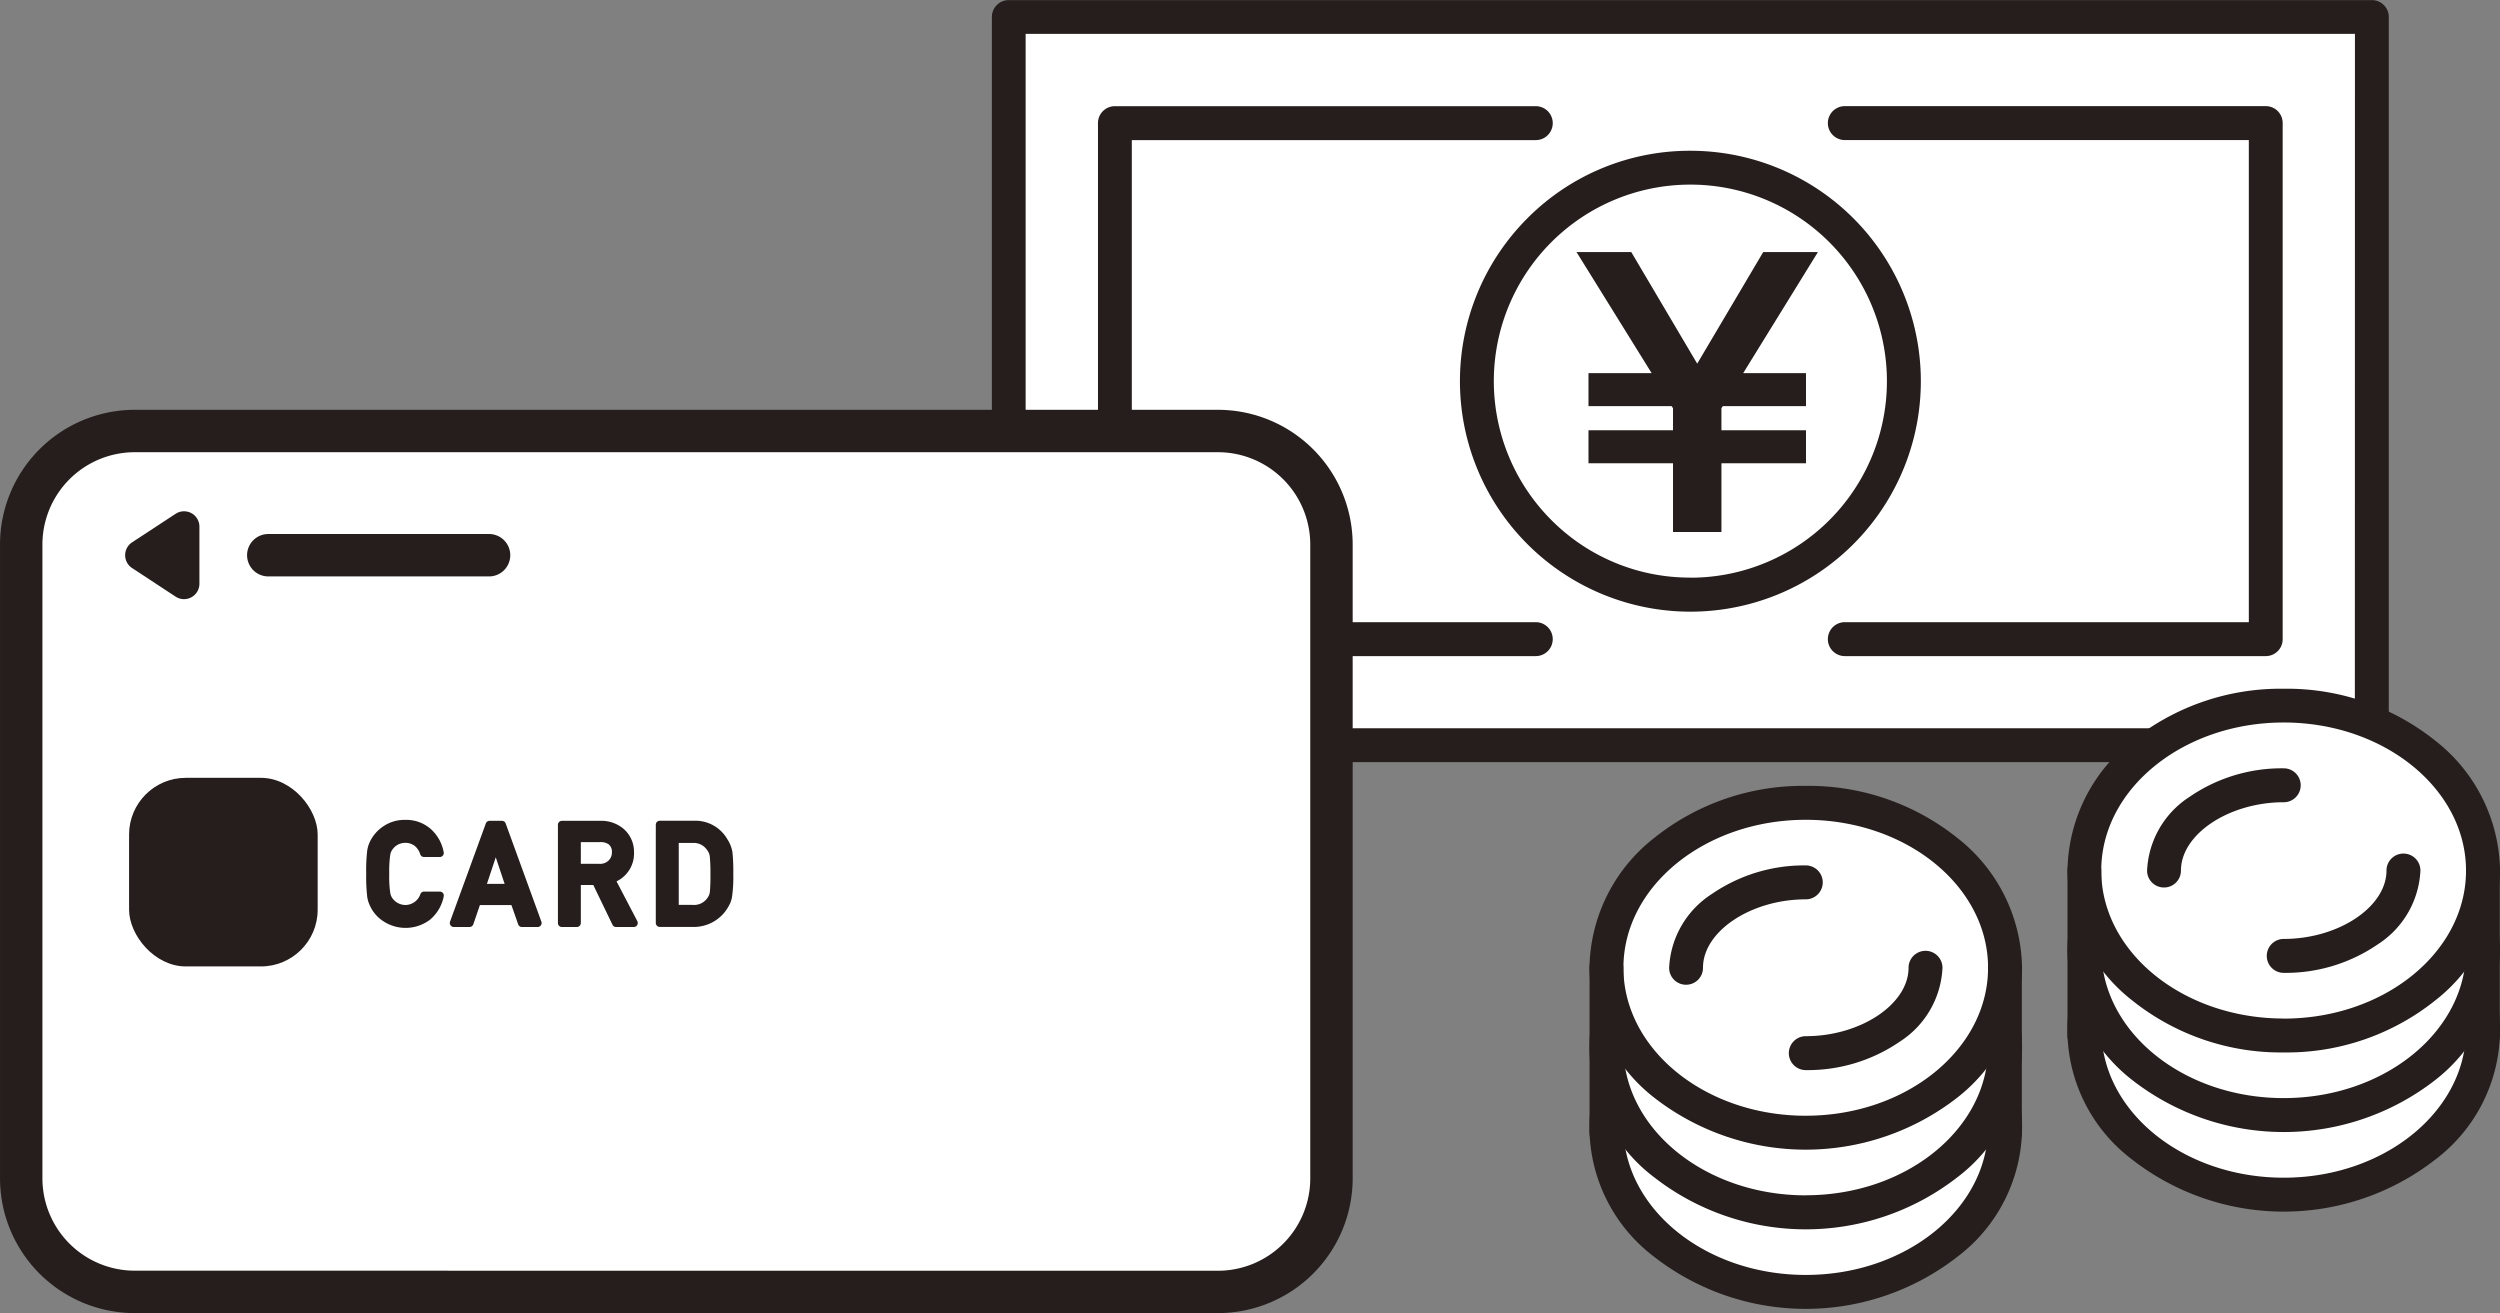 <svg xmlns="http://www.w3.org/2000/svg" width="148.094" height="77.784" viewBox="0 0 148.094 77.784">
  <rect x="0" y="0" width="148.094" height="77.784" fill="#808080" stroke="none"/>
  <defs>
    <style>
      .cls-1 {
        fill: #fff;
      }

      .cls-2 {
        fill: #251e1c;
      }
    </style>
  </defs>
  <g id="アートワーク_81" data-name="アートワーク 81" transform="translate(74.173 38.767)">
    <g id="グループ_2725" data-name="グループ 2725" transform="translate(-72.916 -37.761)">
      <g id="グループ_2722" data-name="グループ 2722" transform="translate(58.499)">
        <rect id="長方形_897" data-name="長方形 897" class="cls-1" width="80.75" height="43.14"/>
        <path id="長方形_897_-_アウトライン" data-name="長方形 897 - アウトライン" class="cls-2" d="M0-1H80.75a1,1,0,0,1,1,1V43.14a1,1,0,0,1-1,1H0a1,1,0,0,1-1-1V0A1,1,0,0,1,0-1ZM79.745,1H1V42.136h78.74Z"/>
        <path id="パス_10306" data-name="パス 10306" class="cls-2" d="M51.222,34.476H26.289a1,1,0,0,1-1-1V2.9a1,1,0,0,1,1-1H51.223a1,1,0,0,1,0,2.01H27.293V32.466H51.222a1,1,0,0,1,0,2.01Z" transform="translate(-20.003 3.384)"/>
        <path id="パス_10307" data-name="パス 10307" class="cls-2" d="M68.437,34.476H43.5a1,1,0,0,1,0-2.01H67.432V3.907H43.5a1,1,0,0,1,0-2.01H68.437a1,1,0,0,1,1,1V33.471A1,1,0,0,1,68.437,34.476Z" transform="translate(6.027 3.384)"/>
        <path id="楕円形_117" data-name="楕円形 117" class="cls-2" d="M12.645-1A13.65,13.65,0,0,1,26.3,12.645,13.65,13.65,0,0,1,2.993,22.3a13.65,13.65,0,0,1,0-19.3A13.561,13.561,0,0,1,12.645-1Zm0,25.29A11.64,11.64,0,0,0,20.876,4.414,11.64,11.64,0,0,0,4.414,20.876,11.564,11.564,0,0,0,12.645,24.285Z" transform="translate(27.73 8.925)"/>
        <g id="グループ_2719" data-name="グループ 2719" transform="translate(33.634 13.927)">
          <path id="パス_10308" data-name="パス 10308" class="cls-2" d="M37.883,18.455V16.5H42.89V15.191l-.083-.123H37.883V13.114h3.741l-4.449-7.17h3.243l3.906,6.609,3.909-6.609h3.241l-4.426,7.17h3.72v1.954H45.842l-.083.123V16.5h5.009v1.952H45.759v4.075H42.89V18.455Z" transform="translate(-37.175 -5.944)"/>
        </g>
        <g id="グループ_2720" data-name="グループ 2720" transform="translate(35.405 46.553)">
          <path id="パス_10309" data-name="パス 10309" class="cls-1" d="M49.687,22.684c-6.522,0-11.807,4.376-11.807,9.772s5.286,9.77,11.807,9.77,11.81-4.374,11.81-9.77S56.209,22.684,49.687,22.684Z" transform="translate(-37.88 -13.256)"/>
          <path id="パス_10309_-_アウトライン" data-name="パス 10309 - アウトライン" class="cls-2" d="M49.687,21.679a14.08,14.08,0,0,1,8.991,3.093,9.631,9.631,0,0,1,0,15.367,14.616,14.616,0,0,1-17.981,0,9.633,9.633,0,0,1,0-15.366A14.076,14.076,0,0,1,49.687,21.679Zm0,19.542c5.958,0,10.8-3.932,10.8-8.765s-4.847-8.767-10.8-8.767-10.8,3.933-10.8,8.767S43.731,41.221,49.687,41.221Z" transform="translate(-37.88 -13.256)"/>
          <path id="パス_10310" data-name="パス 10310" class="cls-1" d="M49.687,20.808c-6.522,0-11.807,4.374-11.807,9.77s5.286,9.77,11.807,9.77,11.81-4.374,11.81-9.77S56.209,20.808,49.687,20.808Z" transform="translate(-37.88 -16.093)"/>
          <path id="パス_10310_-_アウトライン" data-name="パス 10310 - アウトライン" class="cls-2" d="M49.687,19.8A14.083,14.083,0,0,1,58.678,22.9a9.63,9.63,0,0,1,0,15.365,14.616,14.616,0,0,1-17.981,0,9.632,9.632,0,0,1,0-15.365A14.079,14.079,0,0,1,49.687,19.8Zm0,19.539c5.958,0,10.8-3.932,10.8-8.765s-4.847-8.765-10.8-8.765-10.8,3.932-10.8,8.765S43.731,39.343,49.687,39.343Z" transform="translate(-37.88 -16.093)"/>
          <path id="パス_10311" data-name="パス 10311" class="cls-1" d="M49.687,18.931c-6.522,0-11.807,4.374-11.807,9.77s5.286,9.77,11.807,9.77S61.5,34.1,61.5,28.7,56.209,18.931,49.687,18.931Z" transform="translate(-37.88 -18.931)"/>
          <path id="パス_10311_-_アウトライン" data-name="パス 10311 - アウトライン" class="cls-2" d="M49.687,17.926a14.083,14.083,0,0,1,8.991,3.092A9.932,9.932,0,0,1,62.5,28.7a9.932,9.932,0,0,1-3.824,7.683,14.616,14.616,0,0,1-17.981,0A9.933,9.933,0,0,1,36.875,28.7,9.933,9.933,0,0,1,40.7,21.018,14.079,14.079,0,0,1,49.687,17.926Zm0,19.539c5.958,0,10.8-3.932,10.8-8.765s-4.847-8.765-10.8-8.765-10.8,3.932-10.8,8.765S43.731,37.466,49.687,37.466Z" transform="translate(-37.88 -18.931)"/>
          <path id="パス_10312" data-name="パス 10312" class="cls-2" d="M42.581,28.882a1,1,0,0,1,0-2.01c3.243,0,6.087-1.894,6.087-4.052a1,1,0,1,1,2.01,0,5.493,5.493,0,0,1-2.526,4.374A9.645,9.645,0,0,1,42.581,28.882Z" transform="translate(-30.771 -13.05)"/>
          <path id="パス_10313" data-name="パス 10313" class="cls-2" d="M39.757,26.869a1,1,0,0,1-1-1,5.492,5.492,0,0,1,2.526-4.374A9.65,9.65,0,0,1,46.851,19.8a1,1,0,0,1,0,2.01c-3.244,0-6.089,1.894-6.089,4.052A1,1,0,0,1,39.757,26.869Z" transform="translate(-35.042 -16.094)"/>
          <path id="線_87" data-name="線 87" class="cls-2" d="M0,10.775a1,1,0,0,1-1-1V0A1,1,0,0,1,0-1,1,1,0,0,1,1,0v9.77A1,1,0,0,1,0,10.775Z" transform="translate(0 9.77)"/>
          <path id="線_88" data-name="線 88" class="cls-2" d="M0,10.775a1,1,0,0,1-1-1V0A1,1,0,0,1,0-1,1,1,0,0,1,1,0v9.77A1,1,0,0,1,0,10.775Z" transform="translate(23.607 9.77)"/>
        </g>
        <g id="グループ_2721" data-name="グループ 2721" transform="translate(63.717 40.793)">
          <path id="パス_10314" data-name="パス 10314" class="cls-1" d="M60.96,20.392c-6.522,0-11.81,4.374-11.81,9.77s5.288,9.77,11.81,9.77,11.807-4.374,11.807-9.77S67.481,20.392,60.96,20.392Z" transform="translate(-49.15 -10.962)"/>
          <path id="パス_10314_-_アウトライン" data-name="パス 10314 - アウトライン" class="cls-2" d="M60.96,19.387a14.079,14.079,0,0,1,8.99,3.092,9.632,9.632,0,0,1,0,15.365,14.616,14.616,0,0,1-17.981,0,9.63,9.63,0,0,1,0-15.365A14.083,14.083,0,0,1,60.96,19.387Zm0,19.54c5.956,0,10.8-3.932,10.8-8.765S66.916,21.4,60.96,21.4s-10.8,3.932-10.8,8.765S55,38.927,60.96,38.927Z" transform="translate(-49.15 -10.962)"/>
          <path id="パス_10315" data-name="パス 10315" class="cls-1" d="M60.96,18.515c-6.522,0-11.81,4.374-11.81,9.77s5.288,9.77,11.81,9.77,11.807-4.374,11.807-9.77S67.481,18.515,60.96,18.515Z" transform="translate(-49.15 -13.8)"/>
          <path id="パス_10315_-_アウトライン" data-name="パス 10315 - アウトライン" class="cls-2" d="M60.96,17.51a14.079,14.079,0,0,1,8.99,3.092,9.933,9.933,0,0,1,3.822,7.683,9.933,9.933,0,0,1-3.822,7.683,14.616,14.616,0,0,1-17.981,0,9.932,9.932,0,0,1-3.824-7.683A9.932,9.932,0,0,1,51.969,20.6,14.083,14.083,0,0,1,60.96,17.51Zm0,19.539c5.956,0,10.8-3.932,10.8-8.765s-4.846-8.765-10.8-8.765-10.8,3.932-10.8,8.765S55,37.05,60.96,37.05Z" transform="translate(-49.15 -13.8)"/>
          <ellipse id="楕円形_118" data-name="楕円形 118" class="cls-1" cx="11.808" cy="9.771" rx="11.808" ry="9.771" transform="translate(0)"/>
          <path id="楕円形_118_-_アウトライン" data-name="楕円形 118 - アウトライン" class="cls-2" d="M11.808-1A14.08,14.08,0,0,1,20.8,2.088a9.933,9.933,0,0,1,3.823,7.683A9.933,9.933,0,0,1,20.8,17.453a14.08,14.08,0,0,1-8.99,3.092,14.08,14.08,0,0,1-8.99-3.092A9.933,9.933,0,0,1-1,9.771,9.933,9.933,0,0,1,2.818,2.088,14.08,14.08,0,0,1,11.808-1Zm0,19.541c5.957,0,10.8-3.932,10.8-8.766S17.765,1,11.808,1,1,4.937,1,9.771,5.851,18.536,11.808,18.536Z" transform="translate(0)"/>
          <path id="パス_10316" data-name="パス 10316" class="cls-2" d="M53.851,26.589a1,1,0,1,1,0-2.01c3.243,0,6.087-1.894,6.087-4.052a1,1,0,1,1,2.01,0A5.493,5.493,0,0,1,59.422,24.9,9.645,9.645,0,0,1,53.851,26.589Z" transform="translate(-42.041 -10.758)"/>
          <path id="パス_10317" data-name="パス 10317" class="cls-2" d="M51.027,24.574a1,1,0,0,1-1-1A5.489,5.489,0,0,1,52.549,19.2a9.654,9.654,0,0,1,5.573-1.686,1,1,0,1,1,0,2.01c-3.244,0-6.089,1.892-6.089,4.05A1,1,0,0,1,51.027,24.574Z" transform="translate(-46.312 -13.8)"/>
          <path id="線_89" data-name="線 89" class="cls-2" d="M0,10.775a1,1,0,0,1-1-1V0A1,1,0,0,1,0-1,1,1,0,0,1,1,0V9.77A1,1,0,0,1,0,10.775Z" transform="translate(0 9.77)"/>
          <path id="線_90" data-name="線 90" class="cls-2" d="M0,10.775a1,1,0,0,1-1-1V0A1,1,0,0,1,0-1,1,1,0,0,1,1,0V9.77A1,1,0,0,1,0,10.775Z" transform="translate(23.607 9.77)"/>
        </g>
      </g>
      <g id="グループ_2724" data-name="グループ 2724" transform="translate(0 24.526)">
        <rect id="長方形_898" data-name="長方形 898" class="cls-1" width="77.617" height="50.996" rx="6.722"/>
        <path id="長方形_898_-_アウトライン" data-name="長方形 898 - アウトライン" class="cls-2" d="M6.722-1.256H70.894a7.987,7.987,0,0,1,7.978,7.978V44.274a7.987,7.987,0,0,1-7.978,7.978H6.722a7.987,7.987,0,0,1-7.978-7.978V6.722A7.987,7.987,0,0,1,6.722-1.256Zm64.172,51a5.472,5.472,0,0,0,5.466-5.466V6.722a5.472,5.472,0,0,0-5.466-5.466H6.722A5.472,5.472,0,0,0,1.256,6.722V44.274A5.472,5.472,0,0,0,6.722,49.74Z"/>
        <g id="グループ_2723" data-name="グループ 2723" transform="translate(20.436 23.044)">
          <path id="パス_10318" data-name="パス 10318" class="cls-2" d="M10.238,21.022a.845.845,0,0,1,.289-.234.948.948,0,0,1,.42-.1.9.9,0,0,1,.565.183,1.035,1.035,0,0,1,.322.49.238.238,0,0,0,.226.166h.932a.236.236,0,0,0,.183-.085.231.231,0,0,0,.05-.2,2.431,2.431,0,0,0-.741-1.352,2.2,2.2,0,0,0-1.535-.563,2.236,2.236,0,0,0-1.276.367,2.27,2.27,0,0,0-.746.789,1.889,1.889,0,0,0-.229.641,10.162,10.162,0,0,0-.063,1.4A10.165,10.165,0,0,0,8.7,23.916a1.974,1.974,0,0,0,.1.367c.035.083.075.168.123.264a2.153,2.153,0,0,0,.751.8,2.4,2.4,0,0,0,2.741-.106,2.41,2.41,0,0,0,.811-1.374.235.235,0,0,0-.231-.291h-.932a.231.231,0,0,0-.214.138.948.948,0,0,1-.894.656.962.962,0,0,1-.726-.347.749.749,0,0,1-.171-.382A6.675,6.675,0,0,1,10,22.529a7.027,7.027,0,0,1,.058-1.125A.746.746,0,0,1,10.238,21.022Z" transform="translate(-8.635 -19.336)"/>
          <path id="パス_10319" data-name="パス 10319" class="cls-2" d="M13.7,19.355h-.739a.236.236,0,0,0-.221.156L10.62,25.326a.238.238,0,0,0,.224.319h.932A.24.24,0,0,0,12,25.482l.389-1.138h1.867l.4,1.141a.235.235,0,0,0,.224.161h.927a.238.238,0,0,0,.224-.319l-2.115-5.816A.236.236,0,0,0,13.7,19.355Zm.153,3.733H12.806l.523-1.573Z" transform="translate(-5.654 -19.307)"/>
          <path id="パス_10320" data-name="パス 10320" class="cls-2" d="M17.663,21.209A1.791,1.791,0,0,0,17,19.792a2.032,2.032,0,0,0-1.336-.437H13.392a.236.236,0,0,0-.236.236v5.816a.238.238,0,0,0,.236.239h.882a.24.24,0,0,0,.239-.239V23.158h.739l1.135,2.351a.232.232,0,0,0,.211.136h1.05a.239.239,0,0,0,.211-.349L16.628,22.94A1.827,1.827,0,0,0,17.663,21.209Zm-1.309.005a.657.657,0,0,1-.186.482.721.721,0,0,1-.563.206H14.513V20.616h1.141a.813.813,0,0,1,.51.133A.553.553,0,0,1,16.354,21.214Z" transform="translate(-1.799 -19.307)"/>
          <path id="パス_10321" data-name="パス 10321" class="cls-2" d="M20.006,21.224a1.993,1.993,0,0,0-.3-.774,2.181,2.181,0,0,0-1.972-1.1H15.7a.236.236,0,0,0-.236.236v5.816a.238.238,0,0,0,.236.239h1.975a2.344,2.344,0,0,0,2.015-1.08,3.053,3.053,0,0,0,.181-.329,1.63,1.63,0,0,0,.111-.384,8.571,8.571,0,0,0,.073-1.352A11.289,11.289,0,0,0,20.006,21.224ZM18.7,22.53a9.869,9.869,0,0,1-.033,1.03.768.768,0,0,1-.151.374.963.963,0,0,1-.879.4h-.814V20.664h.819l.033,0a.948.948,0,0,1,.821.412.763.763,0,0,1,.168.4A10.443,10.443,0,0,1,18.7,22.53Z" transform="translate(1.691 -19.307)"/>
        </g>
        <rect id="長方形_899" data-name="長方形 899" class="cls-2" width="11.172" height="11.172" rx="3.361" transform="translate(6.389 20.545)"/>
        <path id="パス_10322" data-name="パス 10322" class="cls-2" d="M6.875,12.166a.916.916,0,0,0-.937.04L3.363,13.894a.911.911,0,0,0,0,1.525L5.938,17.11a.912.912,0,0,0,.5.151.931.931,0,0,0,.435-.111.915.915,0,0,0,.477-.8V12.967A.911.911,0,0,0,6.875,12.166Z" transform="translate(3.206 -7.3)"/>
        <path id="線_91" data-name="線 91" class="cls-2" d="M13.077,1.256H0A1.256,1.256,0,0,1-1.256,0,1.256,1.256,0,0,1,0-1.256H13.077A1.256,1.256,0,0,1,14.334,0,1.256,1.256,0,0,1,13.077,1.256Z" transform="translate(14.636 7.358)"/>
      </g>
    </g>
  </g>
</svg>
